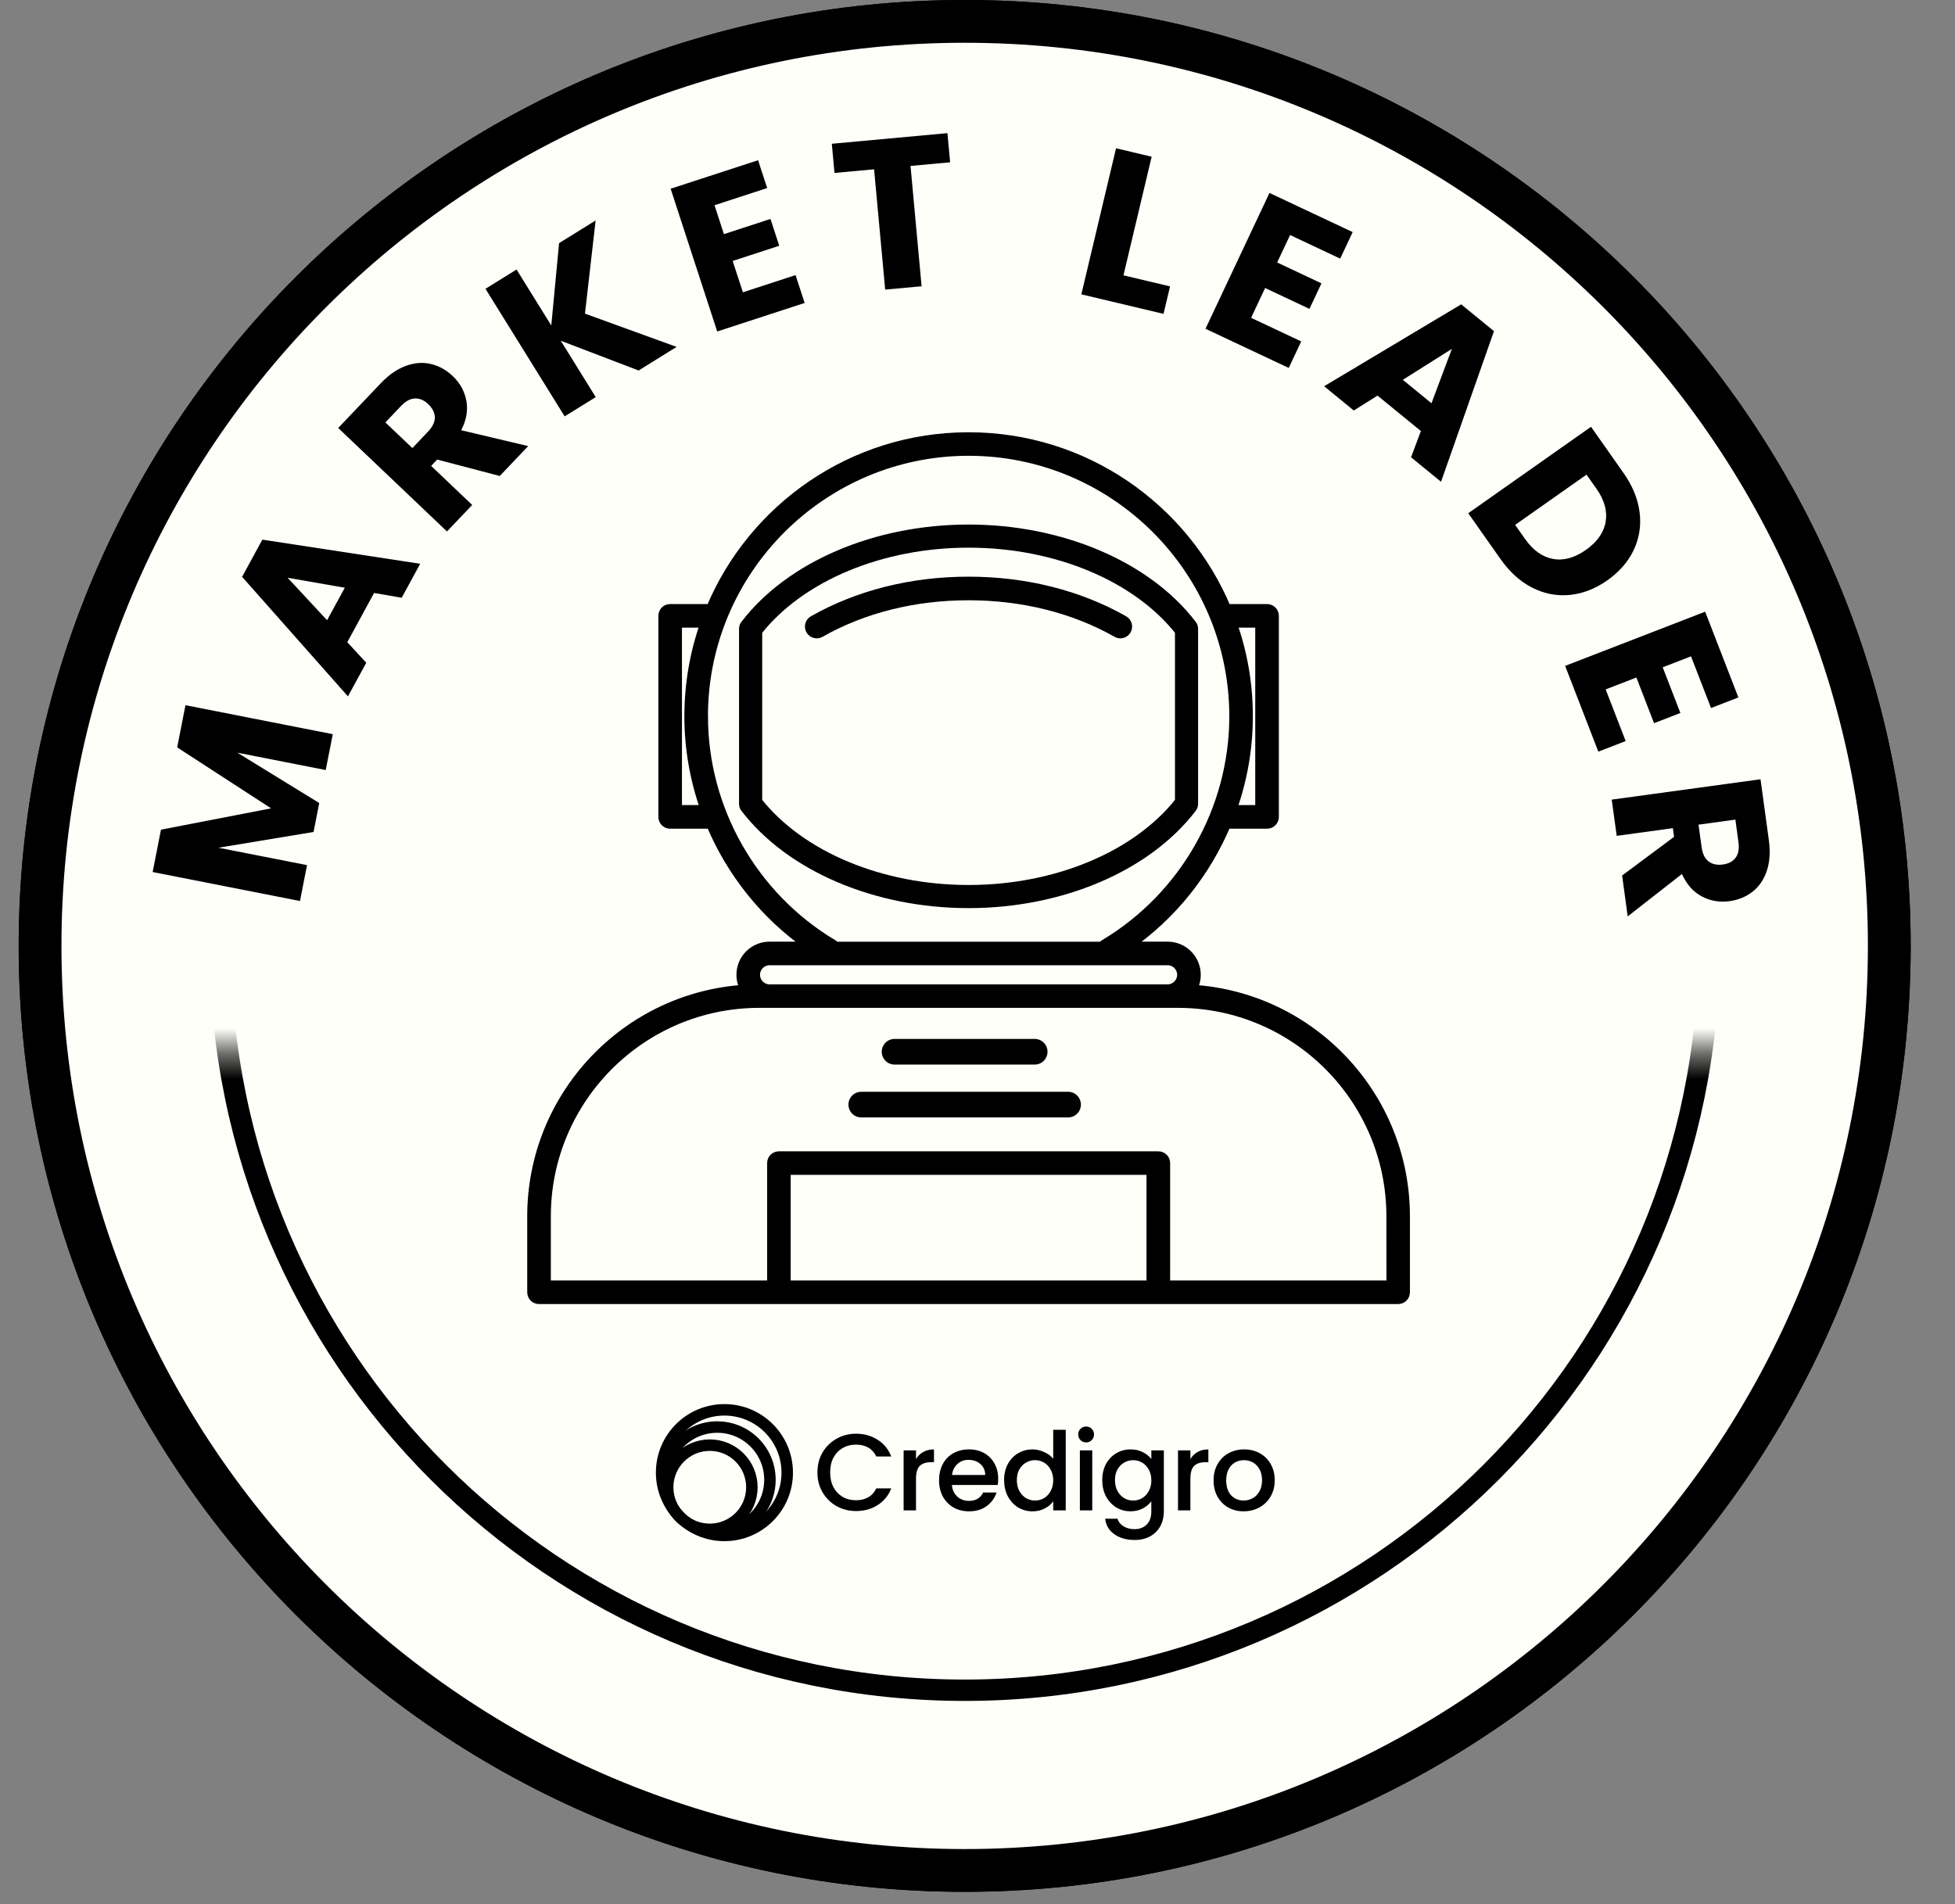 <svg width="77" height="75" viewBox="0 0 77 75" fill="none" xmlns="http://www.w3.org/2000/svg">
<rect x="0" y="0" width="77" height="75" fill="#808080" stroke="none"/>
<g clip-path="url(#clip0_538_1482)">
<path d="M37.995 73.676C58.108 73.676 74.412 57.371 74.412 37.259C74.412 17.146 58.108 0.842 37.995 0.842C17.883 0.842 1.578 17.146 1.578 37.259C1.578 57.371 17.883 73.676 37.995 73.676Z" stroke="black" stroke-width="1.685" stroke-miterlimit="10"/>
<path d="M37.995 73.676C58.108 73.676 74.412 57.371 74.412 37.259C74.412 17.146 58.108 0.842 37.995 0.842C17.883 0.842 1.578 17.146 1.578 37.259C1.578 57.371 17.883 73.676 37.995 73.676Z" fill="#FFFFFA" stroke="black" stroke-width="1.685" stroke-miterlimit="10"/>
<path d="M32.195 57.996C32.195 57.704 32.263 57.442 32.397 57.211C32.534 56.979 32.718 56.798 32.95 56.67C33.184 56.539 33.441 56.473 33.718 56.473C34.035 56.473 34.317 56.552 34.563 56.709C34.811 56.863 34.991 57.084 35.103 57.37H34.515C34.438 57.212 34.331 57.095 34.194 57.018C34.056 56.941 33.898 56.903 33.718 56.903C33.52 56.903 33.344 56.948 33.19 57.036C33.036 57.125 32.915 57.252 32.825 57.418C32.739 57.584 32.697 57.777 32.697 57.996C32.697 58.216 32.739 58.409 32.825 58.575C32.914 58.741 33.035 58.87 33.19 58.961C33.344 59.05 33.52 59.094 33.718 59.094C33.898 59.094 34.056 59.056 34.194 58.979C34.331 58.901 34.438 58.784 34.515 58.627H35.103C34.991 58.913 34.811 59.134 34.563 59.288C34.317 59.442 34.035 59.52 33.718 59.52C33.437 59.52 33.182 59.456 32.95 59.327C32.718 59.195 32.534 59.013 32.397 58.782C32.262 58.551 32.195 58.29 32.195 57.997V57.996ZM36.078 57.472C36.15 57.352 36.244 57.259 36.361 57.194C36.482 57.125 36.623 57.091 36.786 57.091V57.597H36.661C36.47 57.597 36.324 57.646 36.224 57.743C36.127 57.84 36.078 58.009 36.078 58.249V59.493H35.59V57.13H36.078V57.472ZM39.315 58.253C39.315 58.341 39.309 58.421 39.298 58.493H37.493C37.507 58.681 37.577 58.833 37.703 58.948C37.828 59.062 37.983 59.12 38.166 59.12C38.429 59.12 38.615 59.009 38.724 58.789H39.251C39.179 59.007 39.05 59.185 38.861 59.325C38.675 59.462 38.444 59.531 38.166 59.531C37.94 59.531 37.737 59.481 37.557 59.381C37.38 59.278 37.239 59.135 37.136 58.952C37.036 58.766 36.986 58.552 36.986 58.308C36.986 58.065 37.035 57.852 37.132 57.67C37.232 57.483 37.37 57.341 37.548 57.241C37.729 57.141 37.934 57.091 38.166 57.091C38.398 57.091 38.588 57.14 38.762 57.237C38.937 57.334 39.072 57.471 39.17 57.649C39.267 57.823 39.316 58.024 39.316 58.254L39.315 58.253ZM38.804 58.099C38.802 57.918 38.737 57.774 38.611 57.665C38.486 57.557 38.33 57.503 38.144 57.503C37.975 57.503 37.831 57.557 37.711 57.665C37.59 57.772 37.52 57.916 37.496 58.099H38.804ZM39.547 58.3C39.547 58.062 39.596 57.852 39.693 57.67C39.794 57.487 39.927 57.345 40.096 57.245C40.268 57.142 40.457 57.091 40.666 57.091C40.82 57.091 40.972 57.125 41.121 57.194C41.273 57.259 41.392 57.348 41.482 57.46V56.319H41.975V59.493H41.482V59.136C41.402 59.251 41.291 59.345 41.147 59.419C41.007 59.494 40.846 59.531 40.663 59.531C40.457 59.531 40.269 59.479 40.097 59.377C39.928 59.27 39.794 59.125 39.694 58.939C39.597 58.751 39.548 58.537 39.548 58.301L39.547 58.3ZM41.482 58.308C41.482 58.146 41.447 58.004 41.379 57.884C41.313 57.763 41.226 57.672 41.117 57.609C41.008 57.546 40.891 57.515 40.766 57.515C40.64 57.515 40.523 57.546 40.414 57.609C40.306 57.669 40.217 57.759 40.148 57.879C40.082 57.996 40.05 58.136 40.05 58.3C40.05 58.463 40.082 58.606 40.148 58.729C40.216 58.852 40.306 58.946 40.414 59.012C40.526 59.075 40.643 59.106 40.766 59.106C40.889 59.106 41.008 59.075 41.117 59.012C41.226 58.949 41.312 58.858 41.379 58.737C41.447 58.614 41.482 58.471 41.482 58.308ZM42.78 56.816C42.691 56.816 42.617 56.786 42.557 56.726C42.497 56.666 42.467 56.591 42.467 56.503C42.467 56.414 42.497 56.34 42.557 56.28C42.617 56.22 42.691 56.19 42.78 56.19C42.869 56.19 42.938 56.22 42.999 56.28C43.059 56.339 43.089 56.414 43.089 56.503C43.089 56.591 43.059 56.665 42.999 56.726C42.939 56.786 42.866 56.816 42.78 56.816ZM43.02 57.13V59.493H42.532V57.13H43.02ZM44.528 57.091C44.711 57.091 44.873 57.128 45.013 57.202C45.156 57.274 45.267 57.364 45.347 57.472V57.13H45.84V59.532C45.84 59.749 45.794 59.942 45.703 60.11C45.611 60.282 45.478 60.416 45.304 60.513C45.132 60.61 44.927 60.659 44.687 60.659C44.366 60.659 44.1 60.583 43.889 60.431C43.677 60.283 43.557 60.08 43.528 59.822H44.013C44.05 59.945 44.128 60.044 44.248 60.118C44.371 60.195 44.517 60.233 44.686 60.233C44.883 60.233 45.042 60.173 45.162 60.053C45.285 59.932 45.346 59.758 45.346 59.53V59.136C45.264 59.247 45.151 59.341 45.007 59.419C44.868 59.493 44.708 59.53 44.527 59.53C44.322 59.53 44.133 59.478 43.961 59.376C43.793 59.27 43.658 59.124 43.558 58.938C43.462 58.75 43.413 58.536 43.413 58.3C43.413 58.063 43.462 57.852 43.558 57.67C43.659 57.487 43.793 57.345 43.961 57.245C44.133 57.142 44.322 57.091 44.527 57.091H44.528ZM45.347 58.309C45.347 58.147 45.312 58.005 45.244 57.885C45.178 57.764 45.091 57.673 44.982 57.61C44.873 57.547 44.756 57.516 44.631 57.516C44.505 57.516 44.388 57.547 44.28 57.61C44.171 57.67 44.082 57.76 44.013 57.88C43.948 57.997 43.915 58.137 43.915 58.301C43.915 58.464 43.948 58.606 44.013 58.73C44.082 58.852 44.171 58.947 44.28 59.013C44.391 59.076 44.508 59.107 44.631 59.107C44.754 59.107 44.873 59.076 44.982 59.013C45.091 58.949 45.178 58.858 45.244 58.738C45.312 58.615 45.347 58.472 45.347 58.309ZM46.885 57.472C46.957 57.352 47.051 57.259 47.168 57.194C47.289 57.125 47.43 57.091 47.593 57.091V57.597H47.468C47.277 57.597 47.131 57.646 47.031 57.743C46.934 57.84 46.885 58.009 46.885 58.249V59.493H46.397V57.13H46.885V57.472ZM48.981 59.531C48.758 59.531 48.557 59.481 48.376 59.381C48.196 59.278 48.055 59.135 47.952 58.952C47.849 58.766 47.798 58.552 47.798 58.308C47.798 58.065 47.851 57.855 47.956 57.67C48.061 57.483 48.206 57.341 48.389 57.241C48.572 57.141 48.777 57.091 49.002 57.091C49.228 57.091 49.433 57.141 49.616 57.241C49.798 57.341 49.943 57.483 50.049 57.67C50.155 57.856 50.207 58.068 50.207 58.308C50.207 58.548 50.152 58.761 50.044 58.947C49.936 59.133 49.788 59.277 49.599 59.38C49.413 59.48 49.207 59.53 48.981 59.53V59.531ZM48.981 59.106C49.107 59.106 49.225 59.076 49.334 59.016C49.445 58.956 49.535 58.866 49.604 58.745C49.672 58.625 49.707 58.479 49.707 58.308C49.707 58.137 49.674 57.992 49.608 57.875C49.542 57.755 49.455 57.665 49.347 57.605C49.238 57.545 49.121 57.515 48.995 57.515C48.868 57.515 48.752 57.545 48.644 57.605C48.538 57.665 48.453 57.755 48.391 57.875C48.328 57.992 48.296 58.137 48.296 58.308C48.296 58.563 48.36 58.76 48.489 58.9C48.621 59.037 48.785 59.105 48.982 59.105L48.981 59.106Z" fill="black"/>
<path d="M27.956 60.241C28.872 60.241 29.614 59.499 29.614 58.583C29.614 57.666 28.872 56.924 27.956 56.924C27.04 56.924 26.297 57.666 26.297 58.583C26.297 59.499 27.04 60.241 27.956 60.241Z" stroke="black" stroke-width="0.452"/>
<path d="M28.248 60.364C29.395 60.364 30.325 59.434 30.325 58.288C30.325 57.141 29.395 56.211 28.248 56.211C27.102 56.211 26.172 57.141 26.172 58.288C26.172 59.434 27.102 60.364 28.248 60.364Z" stroke="black" stroke-width="0.452"/>
<path d="M28.532 60.48C29.898 60.48 31.006 59.373 31.006 58.007C31.006 56.641 29.898 55.533 28.532 55.533C27.166 55.533 26.059 56.641 26.059 58.007C26.059 59.373 27.166 60.48 28.532 60.48Z" stroke="black" stroke-width="0.452"/>
<path d="M7.304 27.777L13.107 28.919L12.829 30.332L9.349 29.648L12.574 31.631L12.35 32.771L8.604 33.392L12.093 34.077L11.815 35.491L6.012 34.349L6.34 32.68L10.678 31.841L6.978 29.439L7.305 27.778L7.304 27.777Z" fill="black"/>
<path d="M14.734 23.357L13.678 25.296L14.426 26.106L13.704 27.43L9.535 22.721L10.333 21.256L16.55 22.207L15.821 23.546L14.734 23.356V23.357ZM13.58 23.151L11.328 22.758L12.882 24.43L13.58 23.151Z" fill="black"/>
<path d="M19.684 18.749L17.219 18.102L16.981 18.352L18.598 19.89L17.605 20.934L13.32 16.858L14.987 15.107C15.308 14.769 15.641 14.537 15.985 14.412C16.33 14.286 16.661 14.262 16.978 14.339C17.296 14.417 17.581 14.575 17.833 14.815C18.118 15.086 18.296 15.408 18.367 15.782C18.437 16.156 18.371 16.544 18.166 16.947L20.804 17.572L19.683 18.749H19.684ZM16.242 17.649L16.857 17.002C17.039 16.811 17.128 16.623 17.126 16.439C17.123 16.254 17.036 16.081 16.865 15.918C16.703 15.763 16.529 15.689 16.345 15.695C16.16 15.702 15.977 15.801 15.795 15.992L15.179 16.639L16.241 17.649H16.242Z" fill="black"/>
<path d="M25.153 14.594L22.087 13.422L23.464 15.642L22.24 16.401L19.121 11.376L20.345 10.616L21.713 12.821L22.02 9.577L23.459 8.684L23.04 12.354L26.649 13.664L25.153 14.593V14.594Z" fill="black"/>
<path d="M28.142 8.085L28.513 9.222L30.347 8.624L30.691 9.681L28.857 10.279L29.26 11.513L31.334 10.836L31.692 11.933L28.248 13.057L26.414 7.434L29.858 6.311L30.216 7.407L28.142 8.084V8.085Z" fill="black"/>
<path d="M37.316 5.244L37.422 6.393L35.862 6.536L36.298 11.276L34.864 11.408L34.427 6.669L32.867 6.812L32.762 5.663L37.317 5.244H37.316Z" fill="black"/>
<path d="M44.249 10.845L46.084 11.281L45.827 12.363L42.59 11.594L43.957 5.84L45.359 6.173L44.249 10.845Z" fill="black"/>
<path d="M50.812 9.257L50.302 10.339L52.047 11.161L51.574 12.167L49.828 11.345L49.276 12.519L51.25 13.448L50.758 14.493L47.48 12.95L49.999 7.6L53.277 9.142L52.785 10.187L50.812 9.258V9.257Z" fill="black"/>
<path d="M55.965 16.98L54.255 15.583L53.32 16.169L52.152 15.214L57.551 11.988L58.842 13.044L56.757 18.977L55.576 18.013L55.963 16.98H55.965ZM56.381 15.884L57.183 13.743L55.252 14.961L56.381 15.884Z" fill="black"/>
<path d="M64.577 20.172C64.644 20.695 64.568 21.19 64.35 21.656C64.131 22.122 63.783 22.523 63.307 22.859C62.833 23.192 62.34 23.384 61.826 23.434C61.311 23.484 60.818 23.388 60.345 23.147C59.874 22.906 59.459 22.532 59.104 22.027L57.828 20.216L62.664 16.811L63.939 18.622C64.298 19.131 64.51 19.648 64.577 20.172ZM61.167 22.016C61.585 22.093 62.017 21.974 62.462 21.661C62.907 21.347 63.167 20.979 63.24 20.556C63.313 20.133 63.193 19.699 62.88 19.254L62.487 18.696L59.676 20.675L60.069 21.233C60.383 21.678 60.748 21.939 61.167 22.015V22.016Z" fill="black"/>
<path d="M66.603 25.853L65.488 26.285L66.184 28.084L65.147 28.486L64.451 26.687L63.241 27.155L64.029 29.19L62.952 29.607L61.645 26.229L67.16 24.094L68.468 27.472L67.391 27.889L66.603 25.855V25.853Z" fill="black"/>
<path d="M63.89 34.485L65.935 32.963L65.888 32.621L63.676 32.924L63.48 31.497L69.34 30.695L69.668 33.091C69.731 33.553 69.704 33.958 69.587 34.305C69.469 34.653 69.282 34.926 69.023 35.127C68.764 35.326 68.462 35.45 68.117 35.497C67.728 35.55 67.365 35.488 67.029 35.31C66.693 35.133 66.432 34.838 66.245 34.427L64.109 36.096L63.889 34.486L63.89 34.485ZM66.898 32.483L67.02 33.368C67.055 33.629 67.146 33.817 67.292 33.929C67.438 34.042 67.627 34.084 67.861 34.052C68.084 34.021 68.251 33.932 68.36 33.784C68.47 33.636 68.507 33.431 68.471 33.169L68.35 32.284L66.897 32.483H66.898Z" fill="black"/>
<mask id="mask0_538_1482" style="mask-type:luminance" maskUnits="userSpaceOnUse" x="-5" y="41" width="82" height="32">
<path d="M76.676 41.428H-4.129V72.942H76.676V41.428Z" fill="white"/>
</mask>
<g mask="url(#mask0_538_1482)">
<path d="M37.996 66.578C54.189 66.578 67.316 53.451 67.316 37.258C67.316 21.065 54.189 7.938 37.996 7.938C21.803 7.938 8.676 21.065 8.676 37.258C8.676 53.451 21.803 66.578 37.996 66.578Z" stroke="black" stroke-width="0.842" stroke-miterlimit="10"/>
</g>
<path d="M55.367 47.908V50.902C55.367 51.068 55.237 51.198 55.072 51.198H21.233C21.067 51.198 20.938 51.068 20.938 50.902V47.908C20.938 43.158 24.653 39.253 29.333 38.958C29.232 38.793 29.178 38.604 29.178 38.396C29.178 37.769 29.686 37.26 30.314 37.26H31.852C30.119 36.053 28.788 34.373 27.983 32.456C27.954 32.467 27.925 32.474 27.889 32.474H26.398C26.232 32.474 26.103 32.339 26.103 32.178V24.258C26.103 24.092 26.232 23.962 26.398 23.962H27.889C27.919 23.962 27.948 23.968 27.979 23.98C29.64 19.998 33.574 17.195 38.153 17.195C42.732 17.195 46.666 19.998 48.329 23.98C48.358 23.969 48.387 23.962 48.418 23.962H49.909C50.074 23.962 50.205 24.092 50.205 24.258V32.178C50.205 32.339 50.073 32.474 49.909 32.474H48.418C48.382 32.474 48.352 32.468 48.323 32.456C47.518 34.374 46.187 36.054 44.454 37.26H45.992C46.619 37.26 47.129 37.768 47.129 38.396C47.129 38.603 47.076 38.793 46.975 38.958C51.654 39.253 55.368 43.158 55.368 47.908H55.367ZM54.777 50.606L54.775 47.908C54.775 43.288 51.018 39.532 46.398 39.532H29.905C25.285 39.532 21.529 43.288 21.529 47.908V50.606H30.385V45.815C30.385 45.649 30.516 45.519 30.68 45.519H45.625C45.79 45.519 45.921 45.649 45.921 45.815V50.606H54.777ZM49.611 31.882V24.553H48.553C48.961 25.701 49.179 26.931 49.179 28.215C49.179 29.5 48.961 30.718 48.546 31.882H49.611H49.611ZM43.494 37.177C46.636 35.301 48.588 31.872 48.588 28.215C48.588 22.465 43.902 17.785 38.152 17.785C32.403 17.785 27.717 22.465 27.717 28.215C27.717 31.872 29.669 35.301 32.81 37.177C32.846 37.201 32.88 37.224 32.905 37.261H43.399C43.422 37.225 43.459 37.201 43.493 37.177H43.494ZM46.536 38.396C46.536 38.1 46.293 37.851 45.991 37.851H30.314C30.012 37.851 29.769 38.099 29.769 38.396C29.769 38.692 30.012 38.941 30.314 38.941H45.991C46.293 38.941 46.536 38.692 46.536 38.396ZM45.328 50.606V46.11H30.976V50.606H45.328ZM26.693 31.882H27.758C27.344 30.718 27.125 29.48 27.125 28.215C27.125 26.951 27.344 25.701 27.751 24.553H26.692V31.882H26.693Z" fill="black"/>
<path d="M47.023 24.766V31.666C47.023 31.728 47.003 31.791 46.963 31.839C45.184 34.16 41.807 35.602 38.152 35.602C34.498 35.602 31.123 34.16 29.342 31.839C29.302 31.791 29.281 31.728 29.281 31.666V24.766C29.281 24.704 29.302 24.64 29.342 24.593C31.123 22.271 34.498 20.83 38.152 20.83C41.807 20.83 45.184 22.272 46.963 24.593C47.002 24.641 47.023 24.704 47.023 24.766ZM46.45 31.566V24.865C44.761 22.727 41.591 21.404 38.152 21.404C34.713 21.404 31.544 22.727 29.855 24.865V31.566C31.544 33.704 34.713 35.027 38.152 35.027C41.591 35.027 44.761 33.705 46.45 31.566Z" fill="black"/>
<path d="M44.276 24.42C44.418 24.501 44.468 24.681 44.387 24.824C44.333 24.919 44.235 24.973 44.133 24.974H44.13C44.083 24.974 44.032 24.962 43.986 24.936C42.303 23.98 40.286 23.474 38.151 23.474C36.017 23.474 34 23.979 32.317 24.936C32.175 25.017 31.995 24.966 31.914 24.824C31.833 24.683 31.882 24.503 32.025 24.42C33.797 23.413 35.915 22.881 38.15 22.881C40.385 22.881 42.506 23.413 44.276 24.42Z" fill="black"/>
<path d="M38.148 35.602C34.494 35.602 31.119 34.16 29.338 31.839C29.298 31.791 29.277 31.728 29.277 31.666V24.766C29.277 24.704 29.298 24.64 29.338 24.593C31.119 22.271 34.494 20.83 38.148 20.83C41.803 20.83 45.18 22.272 46.959 24.593C46.998 24.641 47.02 24.704 47.02 24.766V31.666C47.02 31.728 46.999 31.791 46.959 31.839C45.18 34.16 41.803 35.602 38.148 35.602Z" stroke="black" stroke-width="0.337" stroke-miterlimit="10"/>
<path d="M29.852 31.567C31.541 33.704 34.71 35.028 38.149 35.028C41.588 35.028 44.757 33.705 46.446 31.567V24.865C44.757 22.728 41.588 21.404 38.149 21.404C34.71 21.404 31.541 22.727 29.852 24.865V31.567Z" stroke="black" stroke-width="0.337" stroke-miterlimit="10"/>
<path d="M47.025 31.779H47.02" stroke="black" stroke-width="0.337" stroke-miterlimit="10"/>
<path d="M44.129 24.976C44.231 24.974 44.329 24.921 44.383 24.826C44.464 24.683 44.414 24.503 44.272 24.422C42.502 23.415 40.383 22.883 38.146 22.883C35.909 22.883 33.793 23.415 32.021 24.422C31.878 24.505 31.829 24.685 31.91 24.826C31.991 24.968 32.171 25.018 32.313 24.938C33.996 23.98 36.014 23.476 38.148 23.476C40.281 23.476 42.299 23.982 43.983 24.938C44.028 24.964 44.078 24.976 44.126 24.976H44.129Z" stroke="black" stroke-width="0.337" stroke-miterlimit="10"/>
<path d="M46.971 38.958C47.072 38.793 47.125 38.604 47.125 38.396C47.125 37.769 46.615 37.26 45.988 37.26H44.45C46.184 36.053 47.514 34.373 48.319 32.456C48.348 32.467 48.379 32.474 48.414 32.474H49.905C50.07 32.474 50.201 32.339 50.201 32.178V24.258C50.201 24.092 50.069 23.962 49.905 23.962H48.414C48.383 23.962 48.354 23.968 48.325 23.98C46.662 19.998 42.729 17.195 38.149 17.195C33.57 17.195 29.636 19.998 27.975 23.98C27.945 23.969 27.915 23.962 27.885 23.962H26.394C26.229 23.962 26.099 24.092 26.099 24.258V32.178C26.099 32.339 26.229 32.474 26.394 32.474H27.885C27.921 32.474 27.95 32.468 27.979 32.456C28.785 34.374 30.116 36.054 31.849 37.26H30.31C29.683 37.26 29.174 37.768 29.174 38.396C29.174 38.603 29.228 38.793 29.329 38.958C24.649 39.253 20.934 43.158 20.934 47.908V50.902C20.934 51.068 21.063 51.198 21.229 51.198H55.068C55.233 51.198 55.363 51.068 55.363 50.902V47.908C55.363 43.158 51.65 39.253 46.97 38.958H46.971Z" stroke="black" stroke-width="0.337" stroke-miterlimit="10"/>
<path d="M49.176 28.215C49.176 26.93 48.958 25.7 48.549 24.553H49.608V31.881H48.543C48.958 30.717 49.176 29.479 49.176 28.215H49.176Z" stroke="black" stroke-width="0.337" stroke-miterlimit="10"/>
<path d="M27.123 28.215C27.123 29.479 27.343 30.717 27.756 31.881H26.691V24.553H27.75C27.343 25.7 27.124 26.93 27.124 28.215H27.123Z" stroke="black" stroke-width="0.337" stroke-miterlimit="10"/>
<path d="M27.715 28.216C27.715 22.465 32.401 17.785 38.15 17.785C43.9 17.785 48.586 22.465 48.586 28.216C48.586 31.872 46.634 35.302 43.492 37.177C43.457 37.201 43.421 37.224 43.398 37.261H32.904C32.879 37.225 32.844 37.201 32.809 37.177C29.668 35.302 27.716 31.872 27.716 28.216H27.715Z" stroke="black" stroke-width="0.337" stroke-miterlimit="10"/>
<path d="M30.311 37.852H45.987C46.29 37.852 46.532 38.1 46.532 38.397C46.532 38.693 46.29 38.942 45.987 38.942H30.311C30.008 38.942 29.766 38.693 29.766 38.397C29.766 38.1 30.008 37.852 30.311 37.852Z" stroke="black" stroke-width="0.337" stroke-miterlimit="10"/>
<path d="M45.325 46.109H30.973V50.605H45.325V46.109Z" stroke="black" stroke-width="0.337" stroke-miterlimit="10"/>
<path d="M54.775 50.605H45.919V45.814C45.919 45.648 45.788 45.519 45.623 45.519H30.679C30.514 45.519 30.383 45.648 30.383 45.814V50.605H21.527V47.908C21.527 43.288 25.284 39.531 29.904 39.531H46.397C51.017 39.531 54.773 43.288 54.773 47.908L54.775 50.605Z" stroke="black" stroke-width="0.337" stroke-miterlimit="10"/>
<path d="M35.234 41.428H40.752" stroke="black" stroke-width="1.011" stroke-miterlimit="10" stroke-linecap="round"/>
<path d="M33.922 43.51H42.067" stroke="black" stroke-width="1.011" stroke-miterlimit="10" stroke-linecap="round"/>
</g>
<defs>
<clipPath id="clip0_538_1482">
<rect width="76.664" height="74.558" fill="white"/>
</clipPath>
</defs>
</svg>
